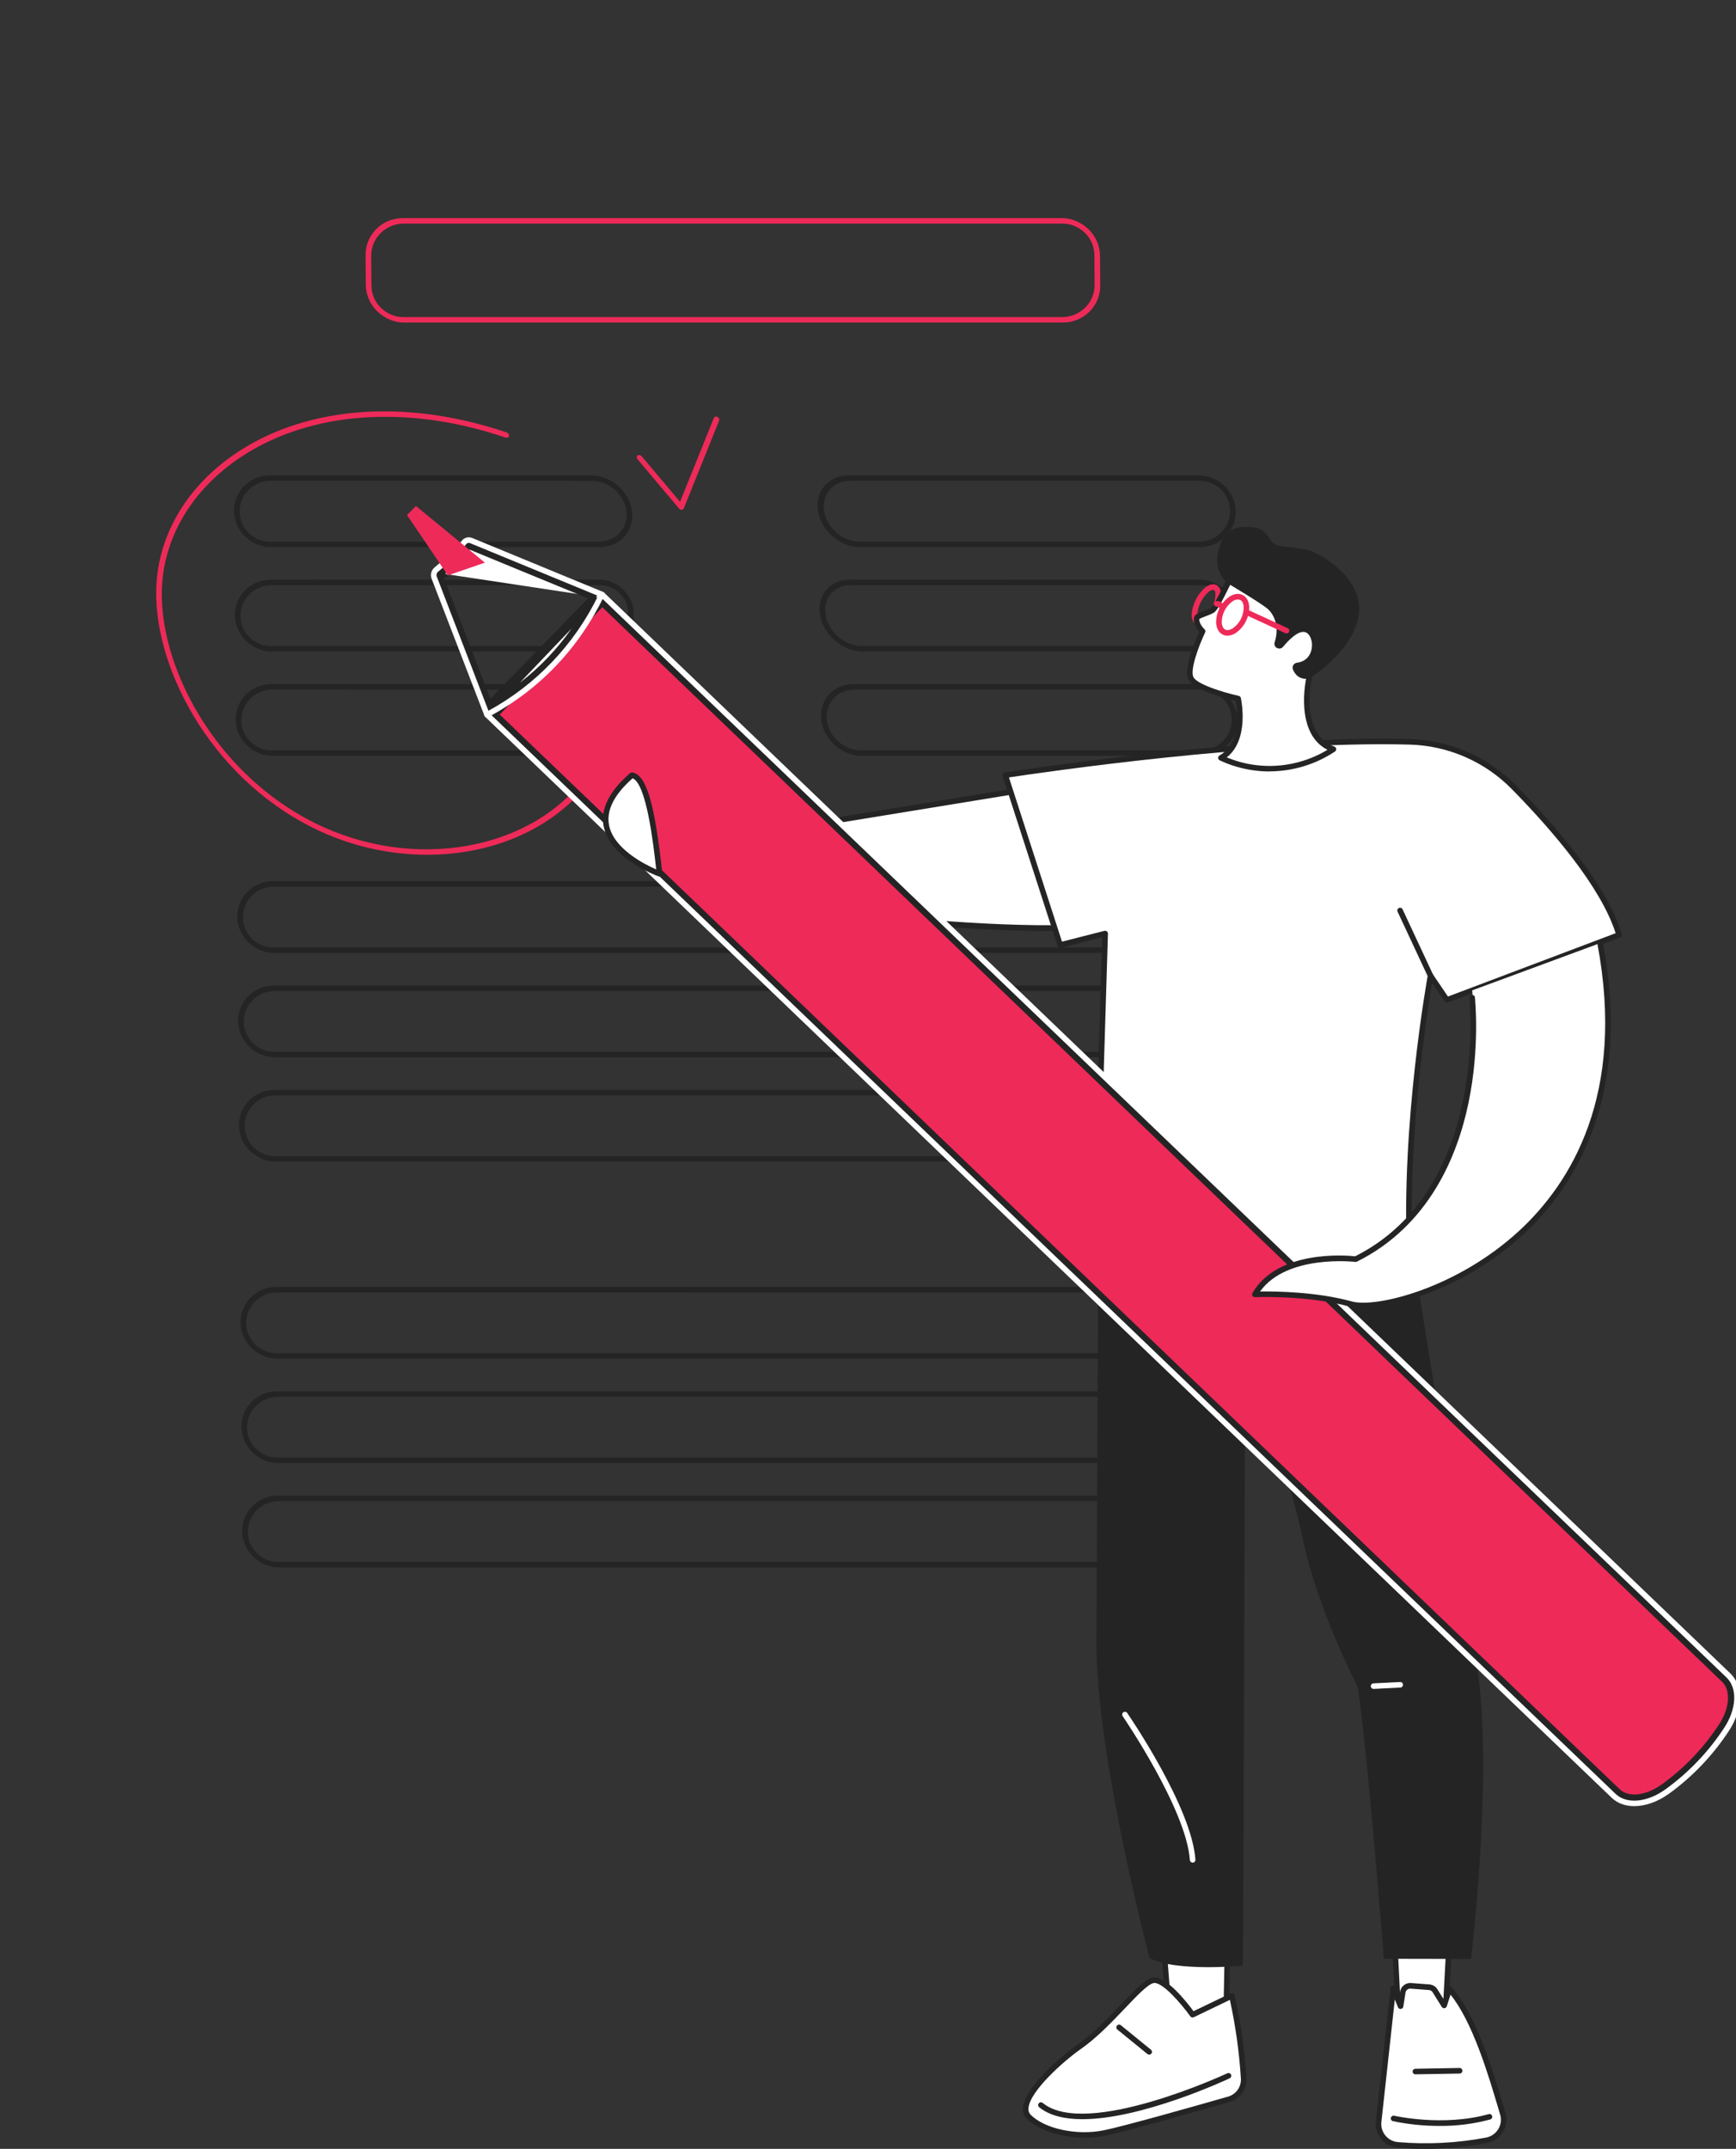 <svg width="194" height="240" viewBox="0 0 194 240" fill="none" xmlns="http://www.w3.org/2000/svg">
<rect x="0" y="0" width="194" height="240" fill="#333333" stroke="none"/>
<g clip-path="url(#clip0_134_48314)">
<path d="M118.796 36.023H45.203C44.673 36.035 44.128 35.931 43.606 35.719C43.084 35.507 42.597 35.193 42.182 34.797C41.35 33.996 40.893 32.93 40.88 31.797L40.853 28.492C40.835 26.214 42.7 24.361 45.01 24.361H118.605C119.135 24.349 119.68 24.453 120.202 24.665C120.724 24.876 121.21 25.191 121.626 25.587C122.458 26.388 122.915 27.454 122.927 28.587L122.954 31.892C122.973 34.169 121.108 36.023 118.796 36.023ZM45.113 24.978C43.096 24.978 41.466 26.599 41.483 28.591L41.511 31.896C41.517 32.849 41.901 33.74 42.588 34.403C42.934 34.731 43.339 34.991 43.774 35.166C44.208 35.341 44.661 35.425 45.102 35.414H118.695C120.714 35.414 122.342 33.793 122.326 31.801L122.299 28.496C122.292 27.543 121.909 26.652 121.221 25.989C120.875 25.661 120.47 25.4 120.036 25.226C119.601 25.051 119.148 24.966 118.708 24.978H45.113Z" fill="#EE2A59"/>
<path d="M134.472 106.429H30.666C30.157 106.44 29.634 106.341 29.133 106.137C28.632 105.934 28.165 105.632 27.766 105.253C26.97 104.483 26.528 103.463 26.518 102.375C26.501 100.191 28.288 98.415 30.503 98.415H134.309C134.817 98.404 135.341 98.503 135.842 98.706C136.343 98.909 136.809 99.212 137.208 99.591C138.005 100.361 138.447 101.381 138.456 102.469C138.474 104.653 136.686 106.429 134.472 106.429ZM30.606 99.028C28.683 99.028 27.131 100.571 27.148 102.47C27.139 102.889 27.226 103.32 27.402 103.732C27.579 104.144 27.842 104.528 28.172 104.857C28.502 105.169 28.887 105.417 29.301 105.584C29.715 105.75 30.147 105.831 30.566 105.82H134.372C136.293 105.82 137.844 104.277 137.829 102.378C137.817 101.471 137.458 100.622 136.804 99.992C136.474 99.679 136.089 99.431 135.675 99.264C135.261 99.098 134.829 99.017 134.41 99.028H30.606Z" fill="#252425"/>
<path d="M134.564 118.082H30.759C30.25 118.093 29.727 117.994 29.227 117.791C28.726 117.588 28.259 117.287 27.86 116.908C27.064 116.138 26.622 115.118 26.612 114.029C26.594 111.846 28.382 110.07 30.598 110.07H134.403C134.912 110.059 135.435 110.158 135.935 110.361C136.436 110.564 136.903 110.866 137.302 111.244C138.098 112.014 138.541 113.034 138.55 114.124C138.568 116.308 136.78 118.082 134.564 118.082ZM30.7 110.683C28.778 110.683 27.226 112.226 27.241 114.125C27.232 114.544 27.319 114.974 27.497 115.387C27.674 115.799 27.936 116.183 28.266 116.511C28.596 116.824 28.982 117.072 29.395 117.239C29.809 117.405 30.241 117.486 30.66 117.475H134.466C136.388 117.475 137.94 115.932 137.925 114.033C137.913 113.127 137.554 112.278 136.9 111.648C136.57 111.335 136.185 111.087 135.771 110.92C135.357 110.754 134.925 110.673 134.506 110.684L30.7 110.683Z" fill="#252425"/>
<path d="M134.659 129.737H30.853C30.345 129.748 29.822 129.649 29.321 129.446C28.82 129.243 28.354 128.941 27.954 128.563C27.159 127.793 26.715 126.773 26.706 125.683C26.689 123.501 28.477 121.727 30.694 121.727H134.5C135.008 121.716 135.531 121.816 136.032 122.019C136.532 122.222 136.999 122.523 137.398 122.902C138.194 123.672 138.636 124.692 138.646 125.781C138.668 127.961 136.87 129.737 134.659 129.737ZM30.796 122.337C28.873 122.337 27.322 123.881 27.337 125.78C27.349 126.687 27.708 127.534 28.362 128.166C28.692 128.479 29.077 128.727 29.491 128.893C29.905 129.06 30.337 129.141 30.756 129.13H134.562C136.484 129.13 138.035 127.585 138.02 125.688C138.029 125.269 137.942 124.839 137.765 124.426C137.588 124.014 137.326 123.631 136.996 123.303C136.666 122.99 136.28 122.742 135.867 122.575C135.453 122.409 135.021 122.328 134.601 122.339L30.796 122.337Z" fill="#252425"/>
<path d="M134.836 151.746H31.03C30.522 151.757 29.999 151.657 29.498 151.454C28.997 151.251 28.531 150.95 28.131 150.571C27.336 149.801 26.893 148.781 26.883 147.692C26.866 145.509 28.654 143.733 30.869 143.733H134.675C135.183 143.722 135.706 143.821 136.207 144.024C136.707 144.227 137.174 144.529 137.573 144.907C138.369 145.677 138.813 146.698 138.821 147.787C138.84 149.973 137.051 151.746 134.836 151.746ZM30.977 144.348C29.055 144.348 27.503 145.892 27.518 147.791C27.509 148.21 27.597 148.64 27.774 149.053C27.951 149.465 28.213 149.849 28.543 150.177C28.873 150.49 29.259 150.738 29.672 150.904C30.086 151.071 30.518 151.152 30.938 151.141H134.743C136.666 151.141 138.217 149.596 138.202 147.699C138.191 146.793 137.831 145.944 137.177 145.314C136.848 145.001 136.462 144.753 136.048 144.586C135.634 144.42 135.202 144.339 134.783 144.35L30.977 144.348Z" fill="#252425"/>
<path d="M134.93 163.403H31.125C30.616 163.414 30.093 163.315 29.593 163.112C29.092 162.909 28.625 162.607 28.226 162.229C27.43 161.459 26.987 160.438 26.978 159.349C26.96 157.167 28.748 155.39 30.964 155.39H134.769C135.278 155.379 135.801 155.479 136.301 155.682C136.802 155.885 137.269 156.186 137.668 156.565C138.464 157.335 138.907 158.355 138.916 159.444C138.934 161.627 137.146 163.403 134.93 163.403ZM31.066 156.003C29.144 156.003 27.592 157.547 27.607 159.446C27.619 160.353 27.978 161.2 28.632 161.832C28.962 162.144 29.348 162.393 29.761 162.559C30.175 162.726 30.607 162.807 31.026 162.796H134.832C136.754 162.796 138.306 161.251 138.291 159.353C138.3 158.935 138.213 158.504 138.035 158.092C137.858 157.68 137.596 157.297 137.266 156.969C136.936 156.656 136.551 156.408 136.137 156.241C135.723 156.075 135.291 155.994 134.872 156.005L31.066 156.003Z" fill="#252425"/>
<path d="M135.025 175.058H31.214C30.705 175.069 30.182 174.969 29.682 174.766C29.181 174.563 28.714 174.262 28.315 173.883C27.519 173.113 27.076 172.093 27.067 171.004C27.049 168.821 28.837 167.045 31.053 167.045H134.858C135.367 167.034 135.89 167.134 136.39 167.337C136.891 167.539 137.358 167.841 137.757 168.22C138.552 168.989 138.995 170.01 139.005 171.099C139.028 173.281 137.24 175.058 135.025 175.058ZM31.16 167.658C29.238 167.658 27.686 169.201 27.701 171.1C27.713 172.008 28.072 172.855 28.726 173.487C29.056 173.799 29.442 174.048 29.856 174.214C30.269 174.381 30.701 174.461 31.121 174.451H134.924C136.846 174.451 138.398 172.907 138.382 171.008C138.391 170.589 138.304 170.159 138.127 169.746C137.95 169.334 137.687 168.95 137.358 168.622C137.028 168.309 136.642 168.061 136.228 167.895C135.815 167.728 135.383 167.647 134.963 167.658H31.16Z" fill="#252425"/>
<path d="M66.993 61.109H30.3C29.791 61.12 29.268 61.021 28.767 60.818C28.266 60.614 27.8 60.312 27.401 59.933C26.604 59.163 26.162 58.143 26.152 57.055C26.135 54.871 27.923 53.096 30.137 53.096H66.094C66.652 53.096 67.222 53.215 67.767 53.445C68.311 53.674 68.817 54.009 69.25 54.425C69.683 54.842 70.032 55.331 70.274 55.859C70.516 56.388 70.646 56.942 70.653 57.486C70.672 58.495 70.313 59.417 69.64 60.083C68.968 60.749 68.028 61.113 66.993 61.109ZM30.236 53.705C28.314 53.705 26.762 55.248 26.779 57.147C26.79 58.053 27.15 58.901 27.802 59.532C28.132 59.844 28.518 60.093 28.931 60.259C29.345 60.426 29.777 60.507 30.196 60.496H66.89C67.777 60.5 68.582 60.189 69.159 59.619C69.735 59.049 70.043 58.259 70.026 57.395C70.02 56.939 69.912 56.473 69.709 56.029C69.505 55.586 69.212 55.175 68.849 54.825C68.486 54.475 68.061 54.194 67.604 54.001C67.147 53.808 66.668 53.708 66.201 53.707L30.236 53.705Z" fill="#252425"/>
<path d="M134.106 61.109H96.185C95.646 61.114 95.094 61.013 94.562 60.812C94.029 60.611 93.525 60.314 93.081 59.938C92.637 59.563 92.26 59.116 91.973 58.623C91.686 58.131 91.495 57.604 91.41 57.072C91.325 56.54 91.349 56.014 91.48 55.525C91.61 55.036 91.845 54.594 92.171 54.224C92.496 53.854 92.906 53.563 93.376 53.37C93.846 53.176 94.367 53.083 94.908 53.096H133.943C134.452 53.084 134.975 53.184 135.476 53.386C135.976 53.59 136.443 53.891 136.842 54.27C137.639 55.04 138.081 56.061 138.09 57.15C138.109 59.332 136.321 61.109 134.106 61.109ZM95.011 53.705C94.177 53.7 93.419 53.993 92.877 54.529C92.335 55.065 92.045 55.808 92.061 56.621C92.067 57.1 92.181 57.59 92.395 58.056C92.608 58.522 92.917 58.954 93.299 59.322C93.68 59.689 94.127 59.984 94.608 60.186C95.088 60.389 95.592 60.493 96.083 60.493H134.003C135.925 60.493 137.476 58.95 137.461 57.051C137.449 56.143 137.09 55.296 136.436 54.664C136.106 54.352 135.72 54.103 135.306 53.937C134.893 53.77 134.461 53.689 134.041 53.7L95.011 53.705Z" fill="#252425"/>
<path d="M67.151 72.763H30.393C29.885 72.774 29.362 72.674 28.861 72.471C28.361 72.268 27.895 71.966 27.496 71.587C26.7 70.818 26.258 69.797 26.248 68.71C26.231 66.526 28.018 64.749 30.233 64.749H67.035C67.495 64.749 67.967 64.848 68.417 65.038C68.868 65.227 69.286 65.504 69.644 65.848C70.002 66.193 70.291 66.597 70.491 67.034C70.692 67.471 70.799 67.93 70.805 68.379L70.816 69.141C70.835 70.15 70.475 71.073 69.801 71.739C69.128 72.405 68.187 72.768 67.151 72.763ZM30.334 65.362C28.412 65.362 26.86 66.906 26.875 68.805C26.887 69.712 27.247 70.56 27.9 71.191C28.23 71.503 28.615 71.751 29.029 71.918C29.443 72.085 29.875 72.165 30.294 72.155H67.05C67.936 72.159 68.742 71.848 69.319 71.278C69.895 70.707 70.204 69.917 70.187 69.052L70.177 68.291C70.172 67.929 70.086 67.559 69.924 67.207C69.763 66.855 69.529 66.529 69.241 66.251C68.952 65.974 68.615 65.751 68.252 65.598C67.889 65.445 67.509 65.366 67.138 65.366L30.334 65.362Z" fill="#252425"/>
<path d="M134.207 72.763H96.462C95.866 72.763 95.256 72.637 94.674 72.392C94.092 72.147 93.551 71.789 93.088 71.344C92.625 70.898 92.252 70.375 91.993 69.811C91.734 69.246 91.597 68.653 91.589 68.072C91.571 67.147 91.901 66.301 92.517 65.691C93.133 65.08 93.995 64.746 94.944 64.749H134.032C134.54 64.738 135.063 64.837 135.564 65.04C136.065 65.244 136.532 65.546 136.93 65.925C137.726 66.695 138.17 67.715 138.178 68.803C138.202 70.987 136.414 72.763 134.207 72.763ZM95.051 65.362C94.251 65.358 93.523 65.639 93.002 66.154C92.481 66.668 92.202 67.382 92.217 68.163C92.222 68.657 92.339 69.162 92.559 69.643C92.778 70.123 93.096 70.569 93.489 70.948C93.883 71.327 94.343 71.632 94.839 71.84C95.335 72.049 95.853 72.156 96.36 72.156H134.106C136.027 72.156 137.578 70.612 137.563 68.714C137.551 67.806 137.192 66.959 136.538 66.327C136.208 66.015 135.823 65.766 135.409 65.6C134.995 65.433 134.563 65.353 134.144 65.363L95.051 65.362Z" fill="#252425"/>
<path d="M66.901 84.418H30.487C29.979 84.429 29.456 84.329 28.955 84.126C28.454 83.923 27.988 83.621 27.588 83.242C26.793 82.472 26.349 81.452 26.34 80.363C26.323 78.18 28.11 76.404 30.326 76.404H66.939C67.431 76.405 67.935 76.51 68.415 76.713C68.896 76.915 69.343 77.211 69.725 77.579C70.107 77.947 70.415 78.378 70.629 78.844C70.844 79.311 70.958 79.8 70.965 80.28L70.966 80.393C70.988 81.514 70.589 82.539 69.842 83.279C69.095 84.018 68.05 84.423 66.901 84.418ZM30.428 77.017C28.506 77.017 26.954 78.56 26.969 80.459C26.96 80.878 27.048 81.309 27.225 81.721C27.402 82.133 27.665 82.517 27.994 82.846C28.324 83.158 28.71 83.406 29.123 83.573C29.537 83.739 29.969 83.82 30.389 83.809H66.799C67.8 83.814 68.71 83.462 69.361 82.819C70.011 82.176 70.36 81.284 70.342 80.308L70.34 80.195C70.334 79.802 70.241 79.4 70.065 79.019C69.89 78.637 69.637 78.283 69.324 77.982C69.011 77.68 68.645 77.439 68.251 77.273C67.858 77.107 67.445 77.021 67.042 77.021L30.428 77.017Z" fill="#252425"/>
<path d="M134.293 84.418H96.298C95.742 84.418 95.174 84.3 94.63 84.071C94.087 83.843 93.583 83.509 93.151 83.094C92.72 82.678 92.371 82.191 92.13 81.664C91.888 81.137 91.76 80.584 91.753 80.042C91.733 79.028 92.094 78.101 92.77 77.433C93.447 76.764 94.392 76.399 95.432 76.404H134.132C134.64 76.393 135.163 76.492 135.664 76.695C136.165 76.898 136.632 77.201 137.03 77.58C137.826 78.35 138.27 79.37 138.278 80.458C138.296 82.642 136.508 84.418 134.293 84.418ZM95.534 77.017C94.643 77.012 93.833 77.325 93.254 77.898C92.674 78.47 92.364 79.264 92.381 80.133C92.387 80.588 92.495 81.052 92.698 81.494C92.9 81.936 93.193 82.345 93.555 82.694C93.917 83.043 94.341 83.323 94.796 83.514C95.252 83.706 95.729 83.805 96.196 83.805H134.191C136.113 83.805 137.665 82.262 137.65 80.363C137.638 79.457 137.279 78.609 136.625 77.978C136.295 77.665 135.91 77.417 135.496 77.251C135.082 77.084 134.65 77.003 134.231 77.014L95.534 77.017Z" fill="#252425"/>
<path d="M47.734 95.467C43.503 95.467 39.116 94.503 35.037 92.487C23.264 86.672 16.872 73.974 17.494 65.056C17.924 58.896 21.637 53.334 27.68 49.797C35.469 45.239 46.027 44.702 56.642 48.307C56.719 48.338 56.787 48.396 56.83 48.467C56.873 48.539 56.889 48.62 56.873 48.693C56.858 48.767 56.814 48.827 56.749 48.862C56.684 48.897 56.604 48.904 56.524 48.882C46.086 45.331 35.712 45.856 28.066 50.335C22.163 53.79 18.54 59.206 18.12 65.195C17.514 73.89 23.753 86.274 35.244 91.95C46.282 97.403 59.636 94.98 65.647 86.442C65.668 86.411 65.696 86.385 65.729 86.367C65.763 86.348 65.801 86.336 65.841 86.333C65.881 86.33 65.923 86.334 65.965 86.347C66.006 86.359 66.045 86.379 66.081 86.406C66.117 86.432 66.147 86.464 66.172 86.501C66.197 86.537 66.214 86.576 66.224 86.617C66.233 86.657 66.235 86.698 66.228 86.736C66.221 86.774 66.206 86.81 66.184 86.84C62.243 92.433 55.235 95.467 47.734 95.467Z" fill="#EE2A59"/>
<path d="M76.172 56.942C76.12 56.942 76.068 56.929 76.019 56.905C75.97 56.881 75.925 56.846 75.89 56.804L71.247 51.296C71.19 51.228 71.16 51.146 71.162 51.066C71.165 50.986 71.201 50.916 71.262 50.871C71.323 50.826 71.404 50.81 71.488 50.826C71.571 50.842 71.65 50.888 71.707 50.956L75.997 56.045L79.773 46.682C79.788 46.647 79.809 46.616 79.837 46.591C79.865 46.566 79.899 46.548 79.936 46.537C79.973 46.527 80.014 46.523 80.055 46.528C80.096 46.533 80.138 46.546 80.176 46.566C80.215 46.585 80.251 46.612 80.281 46.643C80.311 46.675 80.336 46.711 80.353 46.75C80.371 46.788 80.381 46.829 80.382 46.869C80.384 46.908 80.378 46.947 80.364 46.982L76.414 56.779C76.395 56.825 76.364 56.863 76.324 56.89C76.283 56.917 76.234 56.933 76.182 56.935L76.172 56.942Z" fill="#EE2A59"/>
<path d="M161.943 217.386L161.521 225.165L156.319 226.041L155.857 216.867L161.943 217.386Z" fill="white"/>
<path d="M156.319 226.353C156.249 226.352 156.181 226.328 156.125 226.284C156.091 226.257 156.063 226.222 156.043 226.183C156.023 226.144 156.012 226.101 156.01 226.057L155.547 216.882C155.545 216.838 155.552 216.794 155.568 216.752C155.585 216.711 155.61 216.674 155.642 216.643C155.673 216.613 155.712 216.589 155.753 216.574C155.795 216.56 155.84 216.554 155.884 216.558L161.969 217.076C162.049 217.084 162.122 217.122 162.174 217.183C162.227 217.244 162.253 217.323 162.248 217.403L161.829 225.181C161.825 225.252 161.798 225.319 161.751 225.371C161.704 225.423 161.641 225.459 161.571 225.47L156.37 226.347C156.353 226.351 156.336 226.353 156.319 226.353ZM156.18 217.206L156.607 225.677L161.214 224.899L161.605 217.67L156.18 217.206Z" fill="#252425"/>
<path d="M156.176 239.555C159.501 239.841 162.849 239.67 166.128 239.048C166.451 238.988 166.757 238.861 167.028 238.675C167.298 238.488 167.526 238.247 167.698 237.967C167.869 237.687 167.979 237.374 168.021 237.048C168.063 236.723 168.037 236.392 167.943 236.077C166.826 232.367 164.871 225.328 161.977 222.158L161.39 223.982L160.366 222.343C160.297 222.233 160.203 222.14 160.092 222.073C159.98 222.005 159.854 221.964 159.724 221.954L157.657 221.798C157.449 221.783 157.244 221.847 157.08 221.976C156.917 222.105 156.807 222.29 156.773 222.496L156.525 224.066L155.705 222.063L154.065 237.042C154.016 237.654 154.21 238.261 154.605 238.731C155 239.202 155.564 239.498 156.176 239.555Z" fill="white"/>
<path d="M159.282 240C158.074 240 157.016 239.94 156.148 239.86C155.454 239.795 154.813 239.459 154.365 238.925C153.916 238.391 153.696 237.702 153.752 237.007L155.393 222.025C155.399 221.956 155.429 221.89 155.477 221.84C155.525 221.789 155.589 221.756 155.658 221.746C155.726 221.736 155.796 221.749 155.856 221.784C155.916 221.818 155.963 221.872 155.989 221.936L156.388 222.913L156.462 222.44C156.508 222.157 156.658 221.902 156.883 221.724C157.108 221.547 157.391 221.459 157.676 221.479L159.744 221.637C159.922 221.651 160.095 221.707 160.248 221.799C160.401 221.892 160.531 222.019 160.626 222.17L161.295 223.244L161.679 222.054C161.695 222.003 161.725 221.956 161.765 221.92C161.806 221.883 161.855 221.858 161.908 221.847C161.961 221.835 162.016 221.838 162.067 221.854C162.119 221.87 162.166 221.9 162.202 221.94C164.954 224.941 166.859 231.349 167.997 235.178L168.236 235.98C168.342 236.336 168.373 236.71 168.325 237.078C168.277 237.447 168.153 237.801 167.96 238.118C167.767 238.436 167.509 238.709 167.203 238.92C166.898 239.132 166.551 239.276 166.186 239.345C163.91 239.778 161.599 239.998 159.282 240ZM156.202 239.245C159.499 239.528 162.819 239.359 166.071 238.742C166.351 238.689 166.617 238.577 166.852 238.414C167.087 238.252 167.285 238.041 167.433 237.797C167.582 237.556 167.677 237.285 167.713 237.004C167.749 236.722 167.724 236.436 167.641 236.165L167.402 235.363C166.33 231.755 164.567 225.828 162.098 222.778L161.679 224.077C161.661 224.134 161.627 224.184 161.581 224.221C161.536 224.259 161.48 224.283 161.421 224.29C161.363 224.297 161.303 224.287 161.25 224.262C161.196 224.236 161.152 224.196 161.12 224.146L160.097 222.507C160.054 222.437 159.995 222.379 159.925 222.336C159.855 222.294 159.777 222.269 159.695 222.262L157.628 222.106C157.497 222.097 157.367 222.136 157.264 222.217C157.16 222.298 157.091 222.415 157.069 222.544L156.821 224.115C156.81 224.182 156.778 224.243 156.729 224.29C156.68 224.337 156.617 224.367 156.55 224.375C156.483 224.382 156.415 224.368 156.356 224.333C156.298 224.299 156.253 224.246 156.227 224.183L155.871 223.312L154.364 237.068C154.323 237.6 154.493 238.126 154.837 238.533C155.181 238.94 155.671 239.196 156.202 239.245Z" fill="#252425"/>
<path d="M160.905 237.438C159.145 237.445 157.388 237.267 155.665 236.908C155.625 236.899 155.588 236.882 155.554 236.858C155.521 236.834 155.493 236.805 155.471 236.77C155.45 236.735 155.435 236.697 155.429 236.657C155.422 236.617 155.423 236.576 155.432 236.536C155.441 236.496 155.458 236.459 155.482 236.425C155.506 236.392 155.536 236.364 155.57 236.343C155.605 236.321 155.643 236.306 155.683 236.3C155.724 236.293 155.765 236.294 155.804 236.303C155.859 236.316 161.3 237.546 166.364 236.121C166.443 236.098 166.528 236.108 166.599 236.149C166.671 236.189 166.724 236.256 166.746 236.336C166.768 236.415 166.758 236.5 166.718 236.571C166.678 236.643 166.61 236.696 166.531 236.718C164.697 237.212 162.805 237.454 160.905 237.438Z" fill="#252425"/>
<path d="M158.173 231.676C158.091 231.676 158.012 231.643 157.954 231.585C157.896 231.527 157.863 231.448 157.863 231.366C157.863 231.284 157.896 231.205 157.954 231.147C158.012 231.089 158.091 231.056 158.173 231.056L163.086 230.969C163.128 230.966 163.171 230.971 163.211 230.985C163.252 230.998 163.289 231.02 163.32 231.049C163.352 231.077 163.377 231.112 163.395 231.151C163.413 231.189 163.422 231.231 163.423 231.274C163.424 231.317 163.416 231.359 163.399 231.398C163.383 231.438 163.359 231.473 163.328 231.503C163.298 231.532 163.262 231.556 163.222 231.571C163.182 231.586 163.14 231.593 163.097 231.591L158.184 231.676H158.173Z" fill="#252425"/>
<path d="M137.229 214.502L137.015 225.833L130.719 226.15L129.858 214.873L137.229 214.502Z" fill="white"/>
<path d="M130.719 226.46C130.642 226.461 130.568 226.432 130.51 226.381C130.453 226.329 130.417 226.258 130.41 226.181L129.548 214.904C129.545 214.863 129.55 214.821 129.563 214.782C129.576 214.743 129.597 214.706 129.624 214.675C129.652 214.644 129.685 214.619 129.722 214.601C129.759 214.583 129.8 214.572 129.841 214.57L137.214 214.199C137.256 214.196 137.299 214.202 137.339 214.217C137.379 214.232 137.415 214.256 137.445 214.286C137.476 214.315 137.5 214.351 137.517 214.39C137.533 214.43 137.541 214.472 137.54 214.515L137.325 225.846C137.324 225.925 137.293 226 137.238 226.056C137.183 226.113 137.109 226.146 137.031 226.15L130.735 226.467L130.719 226.46ZM130.19 215.168L131.006 225.825L136.71 225.537L136.914 214.829L130.19 215.168Z" fill="#252425"/>
<path d="M138.988 232.125C139.022 232.643 138.878 233.158 138.579 233.582C138.28 234.007 137.845 234.317 137.346 234.461C133.77 235.487 125.712 237.772 123.403 238.23C120.409 238.832 116.652 238.09 114.968 236.415C113.285 234.74 118.238 230.254 120.612 228.597C124.139 226.136 127.411 221.457 128.868 221.18C130.326 220.904 133.278 225.021 133.278 225.021L137.66 222.916C137.66 222.916 138.628 226.711 138.988 232.125Z" fill="white"/>
<path d="M121.224 238.755C118.648 238.755 116.059 237.955 114.741 236.634C114.58 236.471 114.458 236.272 114.386 236.055C114.313 235.837 114.291 235.605 114.322 235.378C114.519 233.144 118.524 229.674 120.434 228.341C122.166 227.13 123.82 225.395 125.279 223.864C126.847 222.218 127.98 221.03 128.808 220.872C130.257 220.593 132.619 223.603 133.376 224.627L137.525 222.632C137.567 222.613 137.612 222.603 137.658 222.603C137.703 222.603 137.749 222.613 137.79 222.632C137.832 222.652 137.869 222.68 137.899 222.716C137.928 222.751 137.949 222.793 137.961 222.838C137.97 222.875 138.945 226.724 139.297 232.104C139.332 232.692 139.167 233.275 138.828 233.757C138.489 234.239 137.997 234.591 137.431 234.757C134.008 235.734 125.796 238.069 123.463 238.537C122.726 238.683 121.976 238.756 121.224 238.755ZM129.021 221.474C128.986 221.474 128.952 221.477 128.919 221.483C128.286 221.603 127.041 222.91 125.723 224.294C124.243 225.846 122.567 227.605 120.783 228.852C118.828 230.217 115.101 233.55 114.935 235.434C114.914 235.571 114.926 235.711 114.968 235.844C115.011 235.976 115.084 236.096 115.181 236.196C116.755 237.772 120.337 238.534 123.336 237.931C125.645 237.468 133.84 235.139 137.254 234.162C137.684 234.036 138.059 233.767 138.316 233.401C138.574 233.034 138.699 232.591 138.671 232.143C138.486 229.188 138.075 226.252 137.441 223.36L133.404 225.3C133.338 225.332 133.264 225.34 133.193 225.321C133.123 225.303 133.061 225.261 133.019 225.201C131.961 223.725 129.984 221.474 129.021 221.474Z" fill="#252425"/>
<path d="M120.963 236.687C119.017 236.687 117.307 236.313 116.127 235.35C116.063 235.298 116.023 235.223 116.015 235.141C116.006 235.059 116.031 234.977 116.083 234.914C116.135 234.85 116.21 234.81 116.292 234.801C116.374 234.793 116.456 234.818 116.519 234.87C121.418 238.865 137.028 231.621 137.18 231.549C137.253 231.522 137.333 231.523 137.405 231.552C137.477 231.581 137.535 231.636 137.569 231.707C137.602 231.777 137.607 231.857 137.584 231.931C137.561 232.005 137.511 232.068 137.444 232.107C136.941 232.349 127.587 236.687 120.963 236.687Z" fill="#252425"/>
<path d="M128.415 229.473C128.343 229.472 128.274 229.448 128.219 229.403L124.869 226.677C124.805 226.625 124.764 226.55 124.756 226.468C124.747 226.386 124.772 226.304 124.823 226.24C124.875 226.176 124.95 226.136 125.032 226.127C125.114 226.119 125.196 226.143 125.26 226.195L128.61 228.921C128.663 228.961 128.702 229.016 128.721 229.079C128.741 229.142 128.739 229.21 128.718 229.272C128.696 229.335 128.655 229.388 128.6 229.426C128.546 229.463 128.481 229.482 128.415 229.48V229.473Z" fill="#252425"/>
<path d="M157.743 139.086C157.743 139.086 163.54 174.765 165.174 186.899C166.809 199.033 164.39 218.792 164.39 218.792L154.646 218.772C154.646 218.772 152.779 194.989 151.724 188.412C151.724 188.412 147.167 179.654 145.548 171.719C143.928 163.784 139.146 151.362 139.146 151.362C139.146 151.362 138.96 214.573 138.886 219.542C138.886 219.542 131.282 220.265 128.463 218.684C128.463 218.684 122.461 195.942 122.528 183.4C122.595 170.859 122.73 139.472 122.73 139.472L157.743 139.086Z" fill="#252425"/>
<path d="M153.506 188.63C153.424 188.632 153.345 188.601 153.285 188.545C153.225 188.488 153.191 188.41 153.189 188.328C153.187 188.245 153.217 188.166 153.274 188.106C153.331 188.047 153.409 188.012 153.491 188.01L156.462 187.861C156.544 187.856 156.624 187.885 156.686 187.94C156.747 187.995 156.783 188.072 156.788 188.155C156.792 188.237 156.763 188.317 156.708 188.378C156.653 188.439 156.576 188.476 156.494 188.48L153.523 188.63H153.506Z" fill="white"/>
<path d="M133.278 208.031C133.2 208.031 133.124 208.001 133.067 207.948C133.009 207.894 132.974 207.821 132.968 207.742C132.58 202.087 125.528 191.775 125.457 191.67C125.41 191.603 125.392 191.519 125.407 191.438C125.422 191.357 125.468 191.286 125.536 191.239C125.604 191.192 125.687 191.174 125.768 191.189C125.849 191.204 125.921 191.251 125.967 191.318C126.262 191.747 133.188 201.875 133.588 207.699C133.591 207.74 133.586 207.781 133.573 207.819C133.56 207.858 133.539 207.894 133.513 207.925C133.486 207.955 133.453 207.981 133.416 207.999C133.38 208.017 133.34 208.027 133.299 208.03L133.278 208.031Z" fill="white"/>
<path d="M121.559 87.04L72.28 95.085L79.337 100.119C79.337 100.119 116.551 106.104 128.737 102.502L121.559 87.04Z" fill="white"/>
<path d="M116.946 103.976C101.59 103.976 80.447 100.613 79.286 100.426C79.239 100.418 79.194 100.4 79.155 100.372L72.098 95.338C72.048 95.302 72.01 95.252 71.988 95.195C71.966 95.137 71.962 95.075 71.976 95.015C71.99 94.955 72.022 94.901 72.066 94.859C72.111 94.817 72.168 94.789 72.228 94.779L121.507 86.735C121.574 86.724 121.643 86.735 121.703 86.767C121.763 86.798 121.811 86.849 121.839 86.91L129.016 102.373C129.035 102.414 129.045 102.458 129.045 102.502C129.046 102.547 129.036 102.591 129.018 102.632C128.999 102.672 128.972 102.708 128.939 102.738C128.905 102.767 128.865 102.788 128.822 102.801C125.947 103.651 121.728 103.976 116.946 103.976ZM79.457 99.824C81.281 100.113 116.236 105.563 128.302 102.302L121.376 87.39L73.074 95.275L79.457 99.824Z" fill="#252425"/>
<path d="M157.579 140.596L122.343 142.181L123.503 104.266L118.478 105.547L112.345 86.58C112.345 86.58 139.234 82.358 157.52 82.853C161.927 82.974 166.116 84.801 169.203 87.948C173.496 92.319 179.338 99.002 180.93 104.421L161.688 111.681L159.857 108.981C159.857 108.981 156.776 125.738 157.579 140.596Z" fill="white"/>
<path d="M122.343 142.49C122.302 142.49 122.261 142.482 122.223 142.466C122.184 142.449 122.15 142.426 122.121 142.396C122.092 142.366 122.069 142.331 122.054 142.292C122.039 142.254 122.031 142.212 122.032 142.171L123.181 104.668L118.553 105.848C118.477 105.867 118.395 105.857 118.326 105.819C118.257 105.78 118.205 105.717 118.181 105.641L112.045 86.675C112.031 86.633 112.027 86.587 112.032 86.543C112.037 86.498 112.052 86.456 112.076 86.417C112.099 86.379 112.131 86.346 112.168 86.322C112.206 86.297 112.248 86.28 112.292 86.273C112.562 86.231 139.421 82.05 157.523 82.542C162.013 82.658 166.281 84.519 169.421 87.731C173.927 92.319 179.634 98.924 181.228 104.328C181.251 104.403 181.244 104.484 181.209 104.554C181.174 104.624 181.113 104.679 181.04 104.706L161.8 111.965C161.735 111.99 161.663 111.991 161.596 111.97C161.53 111.949 161.472 111.906 161.433 111.848L160.037 109.785C159.459 113.212 157.192 127.696 157.889 140.575C157.891 140.616 157.886 140.657 157.872 140.696C157.858 140.735 157.837 140.771 157.809 140.801C157.781 140.832 157.748 140.856 157.711 140.874C157.674 140.891 157.634 140.901 157.593 140.903L122.357 142.486L122.343 142.49ZM123.504 103.961C123.545 103.961 123.586 103.969 123.624 103.985C123.663 104.001 123.697 104.025 123.726 104.055C123.755 104.085 123.778 104.12 123.793 104.159C123.808 104.197 123.815 104.239 123.813 104.28L122.663 141.861L157.253 140.299C156.516 125.65 159.527 109.088 159.558 108.922C159.57 108.862 159.599 108.807 159.641 108.764C159.684 108.72 159.738 108.69 159.798 108.678C159.858 108.665 159.92 108.67 159.976 108.693C160.033 108.715 160.082 108.753 160.117 108.803L161.811 111.301L180.55 104.227C178.875 98.996 173.359 92.624 168.978 88.165C165.952 85.068 161.838 83.273 157.509 83.162C140.598 82.704 116.01 86.335 112.75 86.83L118.679 105.172L123.425 103.963C123.451 103.958 123.477 103.955 123.504 103.955V103.961Z" fill="#252425"/>
<path d="M159.864 109.289C159.805 109.289 159.748 109.272 159.698 109.24C159.649 109.209 159.61 109.164 159.585 109.111L156.194 101.851C156.172 101.814 156.158 101.773 156.153 101.73C156.148 101.687 156.152 101.644 156.164 101.602C156.177 101.561 156.198 101.523 156.226 101.49C156.255 101.458 156.29 101.431 156.329 101.413C156.368 101.394 156.41 101.384 156.453 101.384C156.497 101.383 156.539 101.391 156.579 101.407C156.619 101.424 156.655 101.448 156.685 101.48C156.715 101.511 156.738 101.548 156.752 101.589L160.143 108.848C160.16 108.885 160.17 108.925 160.172 108.966C160.174 109.006 160.168 109.047 160.154 109.085C160.14 109.124 160.118 109.159 160.09 109.189C160.063 109.219 160.029 109.243 159.992 109.26C159.952 109.279 159.908 109.289 159.864 109.289Z" fill="#252425"/>
<path d="M192.517 192.876L192.517 192.877C190.786 195.525 188.584 197.832 186.02 199.684L186.02 199.684C183.905 201.214 181.748 201.245 180.668 200.209L180.322 200.57L180.668 200.209L55.146 79.826L67.292 67.113L192.807 187.494C193.887 188.531 193.951 190.693 192.517 192.876Z" fill="#EE2A59" stroke="#252425"/>
<path d="M182.634 201.723C181.646 201.723 180.758 201.414 180.105 200.788L54.225 80.065C54.196 80.037 54.172 80.003 54.156 79.966C54.139 79.929 54.13 79.889 54.13 79.848C54.129 79.807 54.136 79.767 54.151 79.729C54.165 79.691 54.187 79.656 54.215 79.627L67.059 66.19C67.087 66.161 67.121 66.137 67.158 66.121C67.195 66.105 67.236 66.096 67.277 66.095C67.317 66.093 67.358 66.1 67.397 66.115C67.435 66.129 67.469 66.152 67.499 66.18L193.376 186.908C194.835 188.305 194.764 190.944 193.205 193.32C191.418 196.049 189.147 198.429 186.504 200.341C185.221 201.261 183.851 201.723 182.634 201.723ZM54.879 79.832L180.533 200.345C181.773 201.533 184.072 201.322 186.127 199.838C188.711 197.971 190.932 195.647 192.678 192.98C194.074 190.858 194.179 188.545 192.941 187.357L67.286 66.844L54.879 79.832Z" fill="white"/>
<path d="M66.575 66.647L52.459 60.837L52.456 60.836L52.456 60.836C52.42 60.821 52.38 60.818 52.343 60.828C52.305 60.839 52.273 60.861 52.249 60.891C51.422 62.001 49.833 63.375 49.078 64.004M66.575 66.647L54.235 79.355C54.384 79.274 54.531 79.193 54.677 79.111M66.575 66.647C63.876 72.019 59.913 76.17 54.677 79.111M66.575 66.647L54.677 79.111M49.078 64.004C49.078 64.004 49.078 64.004 49.077 64.004L48.757 63.62L49.079 64.003C49.079 64.003 49.078 64.003 49.078 64.004ZM49.078 64.004C49.03 64.044 48.996 64.099 48.981 64.159C48.965 64.221 48.969 64.285 48.992 64.344L48.993 64.347L48.993 64.347L54.677 79.111" fill="white" stroke="#252425"/>
<path d="M54.423 80.131C54.387 80.13 54.35 80.124 54.316 80.111C54.275 80.096 54.237 80.072 54.206 80.041C54.174 80.011 54.149 79.974 54.133 79.933L48.232 64.635C48.149 64.418 48.136 64.18 48.194 63.955C48.253 63.729 48.38 63.528 48.559 63.379C49.212 62.834 50.818 61.455 51.601 60.402C51.732 60.228 51.918 60.102 52.129 60.044C52.34 59.986 52.564 60.001 52.767 60.084L67.373 66.102C67.412 66.118 67.447 66.142 67.476 66.172C67.505 66.202 67.528 66.238 67.543 66.277C67.558 66.316 67.565 66.358 67.564 66.4C67.562 66.442 67.552 66.483 67.533 66.521C64.688 72.422 60.324 76.991 54.565 80.096C54.521 80.119 54.473 80.131 54.423 80.131ZM48.955 63.853C48.877 63.92 48.821 64.01 48.796 64.11C48.771 64.21 48.778 64.316 48.816 64.412L54.586 79.384C59.901 76.48 64.181 71.995 66.835 66.55L52.531 60.662C52.456 60.63 52.373 60.624 52.294 60.645C52.216 60.665 52.147 60.712 52.098 60.776C51.305 61.843 49.783 63.165 48.955 63.859V63.853Z" fill="white"/>
<path d="M54.185 62.841L46.483 56.514L45.485 57.529L50.051 64.264L54.185 62.841Z" fill="#EE2A59"/>
<path d="M178.813 105.337L164.518 110.613C164.518 110.613 166.933 132.949 151.495 140.627C151.495 140.627 143.127 139.592 140.23 144.562C140.23 144.562 146.094 144.298 150.989 145.647C155.885 146.995 185.102 138.575 178.813 105.337Z" fill="white"/>
<path d="M152.25 146.092C151.798 146.104 151.347 146.057 150.907 145.953C146.109 144.631 140.297 144.875 140.244 144.878C140.189 144.88 140.134 144.867 140.085 144.84C140.036 144.814 139.995 144.775 139.967 144.727C139.938 144.679 139.923 144.625 139.923 144.569C139.922 144.514 139.937 144.459 139.965 144.411C142.798 139.552 150.451 140.207 151.44 140.314C166.421 132.776 164.232 111.676 164.207 111.463C164.198 111.381 164.222 111.299 164.273 111.235C164.324 111.17 164.399 111.129 164.481 111.12C164.563 111.111 164.645 111.135 164.709 111.186C164.774 111.238 164.815 111.313 164.824 111.394C164.824 111.449 165.42 116.897 164.099 123.214C162.878 129.066 159.723 136.887 151.636 140.91C151.581 140.938 151.52 140.948 151.46 140.941C151.38 140.931 143.825 140.056 140.814 144.242C142.436 144.219 147.096 144.256 151.075 145.359C153.727 146.089 162.719 143.963 169.766 137.469C175.517 132.156 181.706 122.29 178.509 105.399C178.501 105.359 178.502 105.317 178.51 105.277C178.518 105.238 178.534 105.2 178.557 105.166C178.58 105.132 178.61 105.103 178.644 105.081C178.678 105.059 178.716 105.043 178.756 105.036C178.796 105.028 178.837 105.028 178.877 105.037C178.917 105.045 178.955 105.061 178.989 105.084C179.022 105.107 179.051 105.136 179.074 105.17C179.096 105.204 179.111 105.243 179.119 105.283C182.367 122.454 176.048 132.505 170.185 137.919C163.883 143.72 155.984 146.092 152.25 146.092Z" fill="#252425"/>
<path d="M134.059 69.844C133.931 69.845 133.804 69.815 133.69 69.757C133.338 69.578 133.154 69.161 133.175 68.582C133.274 67.437 133.814 66.375 134.681 65.621C135.136 65.262 135.582 65.164 135.938 65.342C136.294 65.519 136.474 65.938 136.454 66.516C136.416 67.085 136.257 67.64 135.989 68.143C135.455 69.189 134.687 69.844 134.059 69.844ZM135.559 65.878C135.375 65.902 135.202 65.982 135.065 66.108C134.342 66.75 133.889 67.642 133.796 68.604C133.785 68.914 133.852 69.143 133.972 69.204C134.219 69.33 134.926 68.859 135.431 67.865C135.657 67.442 135.792 66.975 135.829 66.496C135.84 66.188 135.773 65.959 135.653 65.897C135.624 65.884 135.592 65.877 135.559 65.878Z" fill="#EE2A59"/>
<path d="M141.876 85.855C144.416 85.852 146.898 85.098 149.011 83.689C144.795 82.21 146.281 75.792 146.281 75.792C149.466 68.777 146.987 64.307 143.226 63.377C137.885 62.058 137.207 65.162 137.207 65.162C136.803 65.999 135.86 67.938 135.494 68.162C135.046 68.441 133.974 68.709 133.799 68.933C133.625 69.158 133.725 69.88 134.398 70.503C134.398 70.503 132.455 74.564 133.102 75.784C133.75 77.004 138.358 78.026 138.358 78.026C138.358 78.026 139.442 82.956 136.446 84.647C137.604 85.189 138.837 85.554 140.103 85.73C140.691 85.812 141.283 85.853 141.876 85.855Z" fill="white"/>
<path d="M141.876 86.163C141.269 86.162 140.663 86.119 140.062 86.034C138.765 85.855 137.502 85.481 136.316 84.926C136.262 84.903 136.217 84.865 136.184 84.817C136.151 84.768 136.132 84.712 136.13 84.653C136.128 84.595 136.142 84.537 136.171 84.487C136.201 84.436 136.243 84.395 136.295 84.368C138.738 82.988 138.25 79.172 138.092 78.273C137.115 78.042 133.465 77.118 132.829 75.919C132.192 74.72 133.606 71.467 134.025 70.558C133.405 69.887 133.273 69.097 133.556 68.732C133.696 68.549 134.008 68.427 134.543 68.226C134.815 68.133 135.079 68.019 135.333 67.886C135.473 67.787 135.862 67.214 136.916 65.044C137.136 64.341 137.608 63.745 138.241 63.369C139.429 62.629 141.131 62.531 143.302 63.063C144.171 63.273 144.981 63.676 145.674 64.24C146.367 64.805 146.924 65.518 147.305 66.327C148.505 68.799 148.245 72.19 146.578 75.876C146.482 76.332 145.35 82.06 149.116 83.383C149.17 83.403 149.218 83.436 149.254 83.481C149.291 83.526 149.314 83.58 149.321 83.637C149.328 83.694 149.319 83.752 149.296 83.804C149.272 83.857 149.234 83.901 149.186 83.933C147.021 85.376 144.479 86.147 141.878 86.152L141.876 86.163ZM137.088 84.588C138.067 84.997 139.095 85.278 140.145 85.426C140.719 85.506 141.297 85.546 141.876 85.547C144.157 85.544 146.394 84.922 148.348 83.746C144.611 81.848 145.964 75.789 145.975 75.725C145.98 75.705 145.987 75.685 145.996 75.666C147.597 72.139 147.862 68.924 146.743 66.613C146.401 65.887 145.9 65.247 145.279 64.74C144.657 64.233 143.929 63.871 143.149 63.682C141.187 63.197 139.606 63.274 138.582 63.902C137.699 64.444 137.515 65.201 137.507 65.233C137.502 65.256 137.494 65.279 137.483 65.3C136.472 67.382 135.977 68.231 135.653 68.428C135.366 68.583 135.066 68.714 134.757 68.819C134.501 68.915 134.113 69.061 134.034 69.136C134.001 69.208 134.034 69.742 134.606 70.278C134.654 70.323 134.687 70.382 134.699 70.447C134.712 70.512 134.703 70.58 134.674 70.639C133.95 72.155 132.956 74.853 133.373 75.641C133.791 76.43 136.699 77.339 138.43 77.72C138.487 77.733 138.54 77.761 138.582 77.803C138.624 77.845 138.653 77.898 138.666 77.956C138.709 78.155 139.644 82.593 137.088 84.588Z" fill="#252425"/>
<path d="M146.222 61.459C144.881 61.071 143.306 61.149 142.661 60.864C141.619 60.407 141.752 59.175 140.25 58.923C138.929 58.701 137.67 58.842 136.912 59.802C136.779 59.971 136.665 60.156 136.574 60.351C135.277 63.143 136.606 64.653 137.207 65.159C137.207 65.159 141.093 67.457 141.745 68.076C142.354 68.657 143.018 69.971 142.443 71.737C142.407 71.846 142.407 71.964 142.443 72.073C142.48 72.182 142.551 72.276 142.646 72.341H142.655C142.768 72.418 142.905 72.451 143.04 72.433C143.175 72.415 143.298 72.346 143.385 72.242C143.944 71.558 145.175 70.25 145.965 70.645C146.928 71.125 147.012 73.754 144.942 74.018C144.854 74.028 144.77 74.059 144.696 74.108C144.623 74.157 144.562 74.222 144.519 74.3C144.475 74.377 144.451 74.463 144.448 74.551C144.444 74.64 144.462 74.728 144.499 74.808C144.737 75.352 145.238 75.953 146.282 75.785C146.282 75.785 150.913 73.052 151.784 68.998C152.655 64.944 148.008 61.973 146.222 61.459Z" fill="#252425"/>
<path d="M137.173 70.998C136.984 70.999 136.798 70.955 136.63 70.87C136.211 70.657 135.956 70.216 135.907 69.626C135.887 69.034 136.017 68.446 136.285 67.918C136.554 67.39 136.952 66.939 137.443 66.606C137.948 66.298 138.456 66.245 138.873 66.457C139.291 66.669 139.548 67.112 139.597 67.701C139.618 68.293 139.488 68.881 139.219 69.41C138.951 69.938 138.552 70.39 138.061 70.722C137.796 70.893 137.489 70.989 137.173 70.998ZM138.33 66.95C138.132 66.963 137.939 67.027 137.772 67.135C137.38 67.408 137.062 67.773 136.845 68.199C136.629 68.624 136.521 69.097 136.532 69.574C136.551 69.788 136.625 70.168 136.919 70.317C137.214 70.466 137.563 70.303 137.745 70.191C138.138 69.919 138.457 69.554 138.673 69.128C138.889 68.703 138.997 68.23 138.985 67.752C138.967 67.54 138.894 67.16 138.6 67.01C138.516 66.969 138.424 66.948 138.33 66.95Z" fill="#EE2A59"/>
<path d="M136.602 68.208C136.543 68.207 136.486 68.189 136.436 68.157C136.387 68.125 136.348 68.08 136.323 68.026C136.323 68.016 136.183 67.731 135.977 67.747C135.936 67.749 135.895 67.742 135.857 67.728C135.819 67.714 135.784 67.693 135.754 67.665C135.724 67.637 135.7 67.604 135.683 67.567C135.666 67.53 135.656 67.49 135.654 67.45C135.653 67.409 135.659 67.368 135.673 67.33C135.687 67.292 135.709 67.257 135.736 67.227C135.792 67.166 135.869 67.13 135.952 67.127C136.453 67.099 136.777 67.523 136.888 67.773C136.909 67.82 136.919 67.872 136.915 67.923C136.911 67.974 136.895 68.024 136.867 68.067C136.839 68.111 136.801 68.147 136.756 68.171C136.711 68.196 136.661 68.21 136.609 68.21L136.602 68.208Z" fill="#EE2A59"/>
<path d="M143.768 70.744C143.723 70.744 143.679 70.734 143.638 70.716L139.149 68.646C139.084 68.606 139.036 68.544 139.014 68.471C138.992 68.398 138.997 68.32 139.029 68.251C139.061 68.182 139.118 68.127 139.188 68.097C139.257 68.067 139.336 68.063 139.408 68.087L143.898 70.158C143.962 70.187 144.015 70.238 144.046 70.301C144.078 70.365 144.087 70.437 144.072 70.506C144.057 70.575 144.018 70.637 143.963 70.682C143.908 70.726 143.839 70.75 143.768 70.75V70.744Z" fill="#EE2A59"/>
<path d="M73.698 97.588C73.698 97.588 62.548 93.539 70.616 86.58C72.243 86.857 73.063 91.701 73.698 97.588Z" fill="white"/>
<path d="M73.698 97.899C73.662 97.899 73.626 97.892 73.592 97.88C73.369 97.799 68.107 95.851 67.45 92.236C67.099 90.33 68.099 88.348 70.42 86.346C70.455 86.316 70.496 86.294 70.54 86.281C70.584 86.269 70.631 86.267 70.676 86.275C72.231 86.538 73.166 89.702 74.014 97.556C74.019 97.608 74.011 97.662 73.991 97.71C73.97 97.759 73.938 97.802 73.896 97.835C73.84 97.879 73.77 97.901 73.698 97.899ZM70.695 86.924C68.64 88.739 67.753 90.482 68.053 92.123C68.544 94.794 72.048 96.546 73.332 97.105C72.997 94.031 72.213 87.53 70.695 86.924Z" fill="#252425"/>
</g>
<defs>
<clipPath id="clip0_134_48314">
<rect width="194" height="240" fill="white"/>
</clipPath>
</defs>
</svg>

